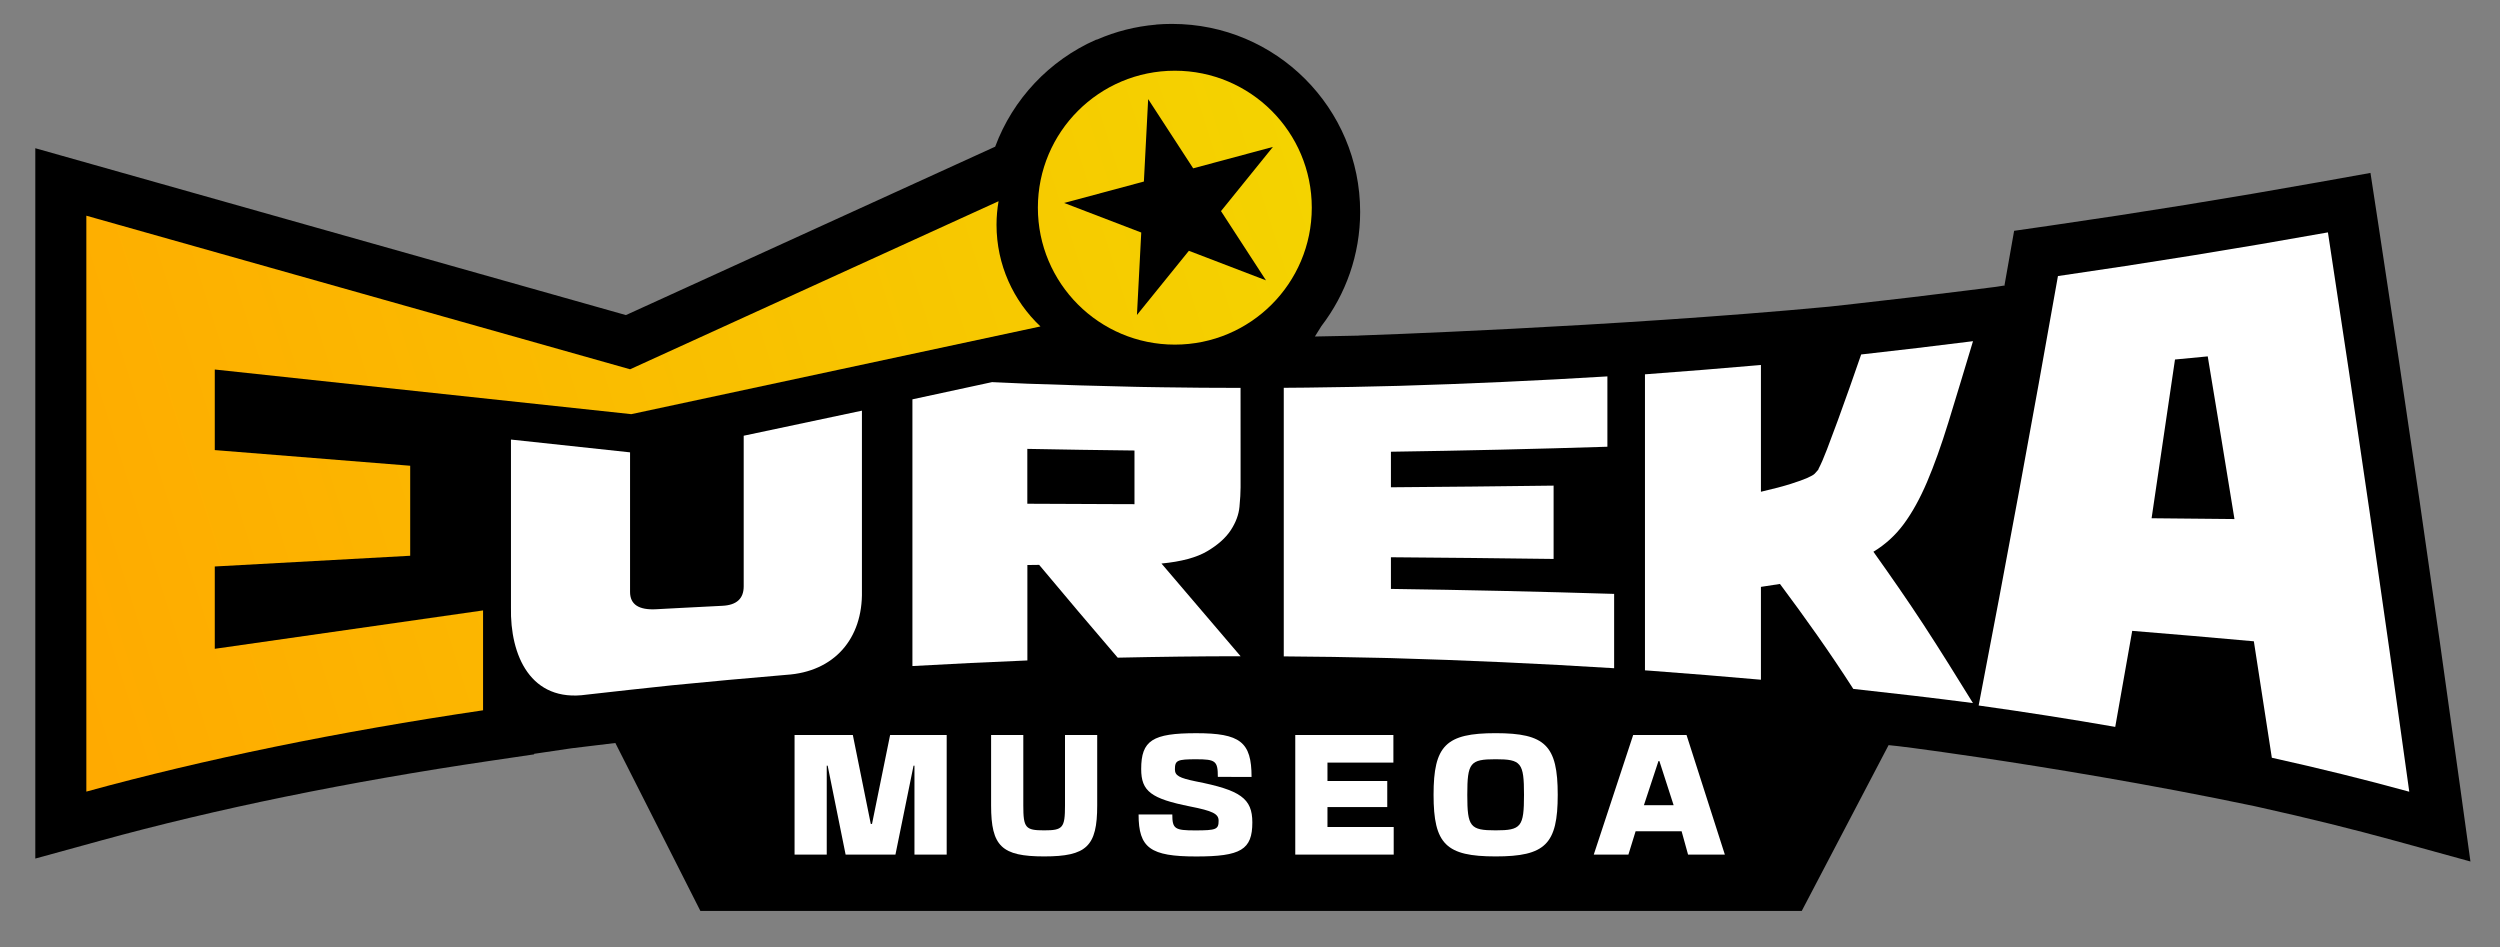 <?xml version="1.0" encoding="UTF-8"?>
<svg xmlns="http://www.w3.org/2000/svg" xmlns:xlink="http://www.w3.org/1999/xlink" version="1.1" id="Layer_2" x="0px" y="0px" viewBox="0 0 871.83 330.26" style="enable-background:new 0 0 871.83 330.26;" xml:space="preserve">
<rect x="0" y="0" width="871.83" height="330.26" fill="#808080" stroke="none"/>
<style type="text/css">
	.st0{fill:url(#SVGID_1_);}
	.st1{fill:url(#SVGID_00000077311859915114802440000009965911788200624311_);}
	.st2{fill:#FFFFFF;}
</style>
<g>
	<path d="M857.82,273.67c-9.29-67.24-18.85-132.95-28.4-195.32l-2.76-18.05l-17.97,3.22c-30.99,5.55-62.47,10.64-93.55,15.13   l-12.75,1.84l-2.24,12.68c-0.38,2.17-0.77,4.33-1.15,6.49l-0.12,0.01l-0.03-0.08c-0.9,0.14-1.81,0.29-2.73,0.43l-10.32,1.3   c-12.85,1.62-25.89,3.17-38.75,4.6l-9.27,1.03c-75.92,7.13-163.67,10.05-163.67,10.05l-0.25,0.04c-6.37,0.13-12.97,0.26-15.31,0.31   l2.27-3.64c8.46-11.04,13.51-24.85,13.51-39.83c0-36.2-29.35-65.54-65.54-65.54c-0.04,0-0.08,0-0.13,0c-0.04,0-0.08,0-0.12,0   c-1.75,0-3.49,0.07-5.21,0.21L403.1,8.6c-7.2,0.62-14.07,2.39-20.41,5.15l-0.55,0.14c-16.16,7.14-28.91,20.62-35.09,37.26   l-128.77,58.73L12.31,51.69v247.72l22.52-6.19c40.6-11.17,86.44-20.56,136.23-27.91l15.2-2.24v-0.19   c7.98-1.2,12.97-1.92,12.97-1.92c5.13-0.64,10.25-1.26,15.36-1.86l29.65,58.56h384.09l30.28-57.81c1.77,0.15,4.71,0.51,8.47,1   c0,0,0.02,0,0.02,0c6.15,0.81,14.49,2,23.55,3.33c22.62,3.38,58.69,9.2,95.52,16.94l2.24,0.5c16.3,3.62,32.14,7.53,47.06,11.64   l26.05,7.17L857.82,273.67z"></path>
	<g>
		<linearGradient id="SVGID_1_" gradientUnits="userSpaceOnUse" x1="10.036" y1="189.573" x2="926.862" y2="-99.21">
			<stop offset="0" style="stop-color:#FFAA00"></stop>
			<stop offset="1" style="stop-color:#E8FF00"></stop>
		</linearGradient>
		<path class="st0" d="M168.46,247.7l0-34.83L74.9,226.26l0-28.71l68.15-3.74v-31.39l-68.15-5.46v-28.1l145.25,15.57l142.69-30.59    c-9.42-8.9-15.32-21.5-15.32-35.45c0-2.8,0.25-5.55,0.71-8.22l-128.5,58.61L30.11,75.22v200.84    C71.1,264.79,117.65,255.21,168.46,247.7z"></path>
		
			<linearGradient id="SVGID_00000054253854042392955100000015650073605256535997_" gradientUnits="userSpaceOnUse" x1="12.537" y1="197.516" x2="929.364" y2="-91.266">
			<stop offset="0" style="stop-color:#FFAA00"></stop>
			<stop offset="1" style="stop-color:#E8FF00"></stop>
		</linearGradient>
		<path style="fill:url(#SVGID_00000054253854042392955100000015650073605256535997_);" d="M409.7,24.66    c-26.38,0-47.76,21.38-47.76,47.76c0,26.38,21.38,47.76,47.76,47.76c26.38,0,47.76-21.38,47.76-47.76    C457.46,46.04,436.07,24.66,409.7,24.66z"></path>
		<polygon points="400.4,34.56 416.1,58.7 443.91,51.23 425.8,73.62 441.49,97.77 414.6,87.46 396.49,109.84 397.99,81.09     371.1,70.78 398.91,63.31   "></polygon>
		<path class="st2" d="M204.51,242.25c-19.44,2.78-26.68-13.64-26.32-30.46c0-3.28,0-4.92,0-8.2c0-18.41,0-50.3,0-50.3l41.53,4.46    c0,0,0,30.21,0,48.68c0,4.37,3.05,6.37,9.17,6.03c1.17-0.06,1.76-0.1,2.93-0.16c2.26-0.12,3.4-0.18,5.66-0.3    c5.31-0.28,7.96-0.42,13.28-0.68c0.47-0.02,0.7-0.03,1.17-0.06c4.95-0.24,7.42-2.5,7.42-6.78c0-2.57,0-3.86,0-6.43    c0-9.87,0-46.1,0-46.1l41.23-8.74c0,0,0,59.29,0,62.88c0.34,16.6-9.63,28.2-26.38,29.25c-13.29,1.12-26.56,2.33-39.84,3.64    C224.41,240.03,214.46,241.12,204.51,242.25z"></path>
		<path class="st2" d="M432.62,135.27c-9,0-18-0.07-27-0.21c-2.82-0.04-4.23-0.06-7.04-0.11c-1.17-0.02-1.76-0.03-2.93-0.06    c-12.46-0.28-24.91-0.64-37.37-1.08c-4.11-0.17-8.22-0.37-12.32-0.55l-27.77,6c0,12.06,0,24.12,0,36.17c0,18.95,0,37.89,0,56.84    c13.36-0.75,26.72-1.4,40.09-1.95c0-9.65,0-14.48,0-24.13c0-1.72,0-2.58,0-4.3c0-1.94,0-2.91,0-4.85    c1.64-0.02,2.46-0.03,4.11-0.05c9.06,10.85,18.19,21.63,27.39,32.36c14.28-0.31,28.57-0.5,42.85-0.5    c-9.19-10.78-18.41-21.55-27.59-32.33c6.91-0.66,12.23-2.09,15.95-4.29c3.72-2.2,6.46-4.65,8.22-7.34    c1.76-2.69,2.77-5.4,3.03-8.13c0.26-2.73,0.39-5,0.39-6.79c0-1.13,0-1.69,0-2.82c0-3.93,0-5.89,0-9.81    C432.62,148.5,432.62,144.09,432.62,135.27z M395.63,159.97c0,2.33,0,3.5,0,5.83c0,3.58,0,5.37,0,8.94c0,0.43,0,0.65,0,1.08    c-2.58-0.01-3.87-0.01-6.46-0.02c-2.04-0.01-3.05-0.01-5.09-0.02c-1.8-0.01-2.7-0.01-4.5-0.02c-8.53-0.03-12.8-0.05-21.32-0.09    c0-7.65,0-11.48,0-19.13c12.46,0.24,24.91,0.43,37.37,0.57C395.63,158.26,395.63,158.83,395.63,159.97z"></path>
		<path class="st2" d="M562.9,207.11c0,8.64,0,17.28,0,25.92c-25.93-1.62-51.87-2.8-77.84-3.53c-1.17-0.03-1.76-0.04-2.93-0.07    c-11.48-0.28-22.96-0.46-34.44-0.53c0-31.22,0-62.44,0-93.66c3.21-0.02,4.81-0.04,8.02-0.07c10.7-0.12,21.39-0.32,32.09-0.61    c24.27-0.72,48.52-1.82,72.75-3.3c0,9.81,0,14.72,0,24.53c-25.16,0.79-50.32,1.37-75.49,1.74c0,4.96,0,7.44,0,12.4    c18.91-0.14,37.82-0.33,56.73-0.58c0,8.52,0,17.04,0,25.57c-18.91-0.25-37.82-0.45-56.73-0.59c0,4.42,0,6.62,0,11.04    C511.01,205.73,536.95,206.31,562.9,207.11z"></path>
		<path class="st2" d="M679.45,147.34c-2.47,8.01-4.94,14.9-7.41,20.7c-2.47,5.8-5.17,10.68-8.09,14.65    c-2.93,3.97-6.47,7.21-10.63,9.72c5.97,8.38,11.86,16.84,17.46,25.4c5.86,8.97,11.58,18.19,17.25,27.37    c-13.89-1.8-27.81-3.43-41.73-4.94c-4.16-6.47-8.36-12.7-12.59-18.71c-4.23-6.01-8.56-11.98-12.98-17.89    c-2.66,0.41-3.98,0.62-6.64,1.02c0,10.79,0,21.58,0,32.38c-12.76-1.13-25.52-2.17-38.29-3.12c-0.86-0.06-1.29-0.09-2.15-0.15    c0-9.51,0-14.26,0-23.77c0-1.49,0-2.23,0-3.71c0-25.25,0-50.51,0-75.76c0.39-0.03,0.59-0.04,0.98-0.07    c13.03-0.96,26.05-2.01,39.07-3.15c0.16-0.01,0.23-0.02,0.39-0.04c0,8.58,0,17.16,0,25.74c0,7.39,0,11.09,0,18.48    c4.42-1.02,7.91-1.95,10.45-2.76c2.54-0.81,4.46-1.5,5.76-2.08c1.3-0.58,2.15-1.06,2.54-1.46c0.39-0.39,0.71-0.81,0.98-1.09    c0.21-0.23,0.39-0.45,0.39-0.67c0.78-1.44,1.76-3.69,2.93-6.75c1.17-3.07,2.44-6.46,3.81-10.19c1.37-3.73,2.76-7.63,4.2-11.7    c1.43-4.07,2.73-7.8,3.9-11.18c13.01-1.45,26.01-2.99,39-4.63C685.2,128.45,682.36,137.9,679.45,147.34z"></path>
		<path class="st2" d="M737.65,253.49c1.99-11.16,3.97-22.32,5.92-33.49c14.14,1.15,28.28,2.36,42.42,3.64    c2.12,13.53,4.2,27.07,6.27,40.61c16.7,3.7,32.7,7.66,47.93,11.85c-9-65.09-18.42-130.11-28.37-195.06    c-31.31,5.61-62.68,10.68-94.15,15.23c-8.83,49.99-18.03,99.91-27.65,149.76C706.33,248.31,722.22,250.8,737.65,253.49z     M758.49,125.37c4.57-0.43,6.85-0.64,11.42-1.09c3.15,18.9,6.25,37.81,9.32,56.73c-11.55-0.11-17.33-0.17-28.9-0.28    C753.08,162.29,755.8,143.84,758.49,125.37z"></path>
	</g>
	<g>
		<path class="st2" d="M277.09,298.02v-41.7h20.32l6.26,31.01h0.43l6.31-31.01h19.73v41.7H318.9v-31.01h-0.32l-6.31,31.01h-17.38    l-6.26-31.01h-0.32v31.01H277.09z"></path>
		<path class="st2" d="M364.13,298.66c-14.81,0-18.5-3.53-18.5-17.75v-24.59h11.23v24.59c0,7.81,0.75,8.66,7.27,8.66    s7.27-0.86,7.27-8.66v-24.59h11.23v24.59C382.63,295.14,378.94,298.66,364.13,298.66z"></path>
		<path class="st2" d="M424.97,286.21c0-2.41-2.09-3.42-9.94-4.97c-13.63-2.73-17.06-5.29-17.06-13.04c0-10,3.96-12.51,19.19-12.51    c15.34,0,19.3,3.05,19.3,15.24H424.7c0-5.56-0.8-6.15-7.54-6.15c-6.63,0-7.43,0.37-7.43,3.53c0,2.19,1.55,2.99,7.22,4.17    c15.61,3.05,19.78,5.93,19.78,14.33c0,9.52-4.01,11.87-19.57,11.87c-15.99,0-20.1-2.94-20.1-14.65h11.76    c0,5.03,0.86,5.56,8.02,5.56C424.11,289.58,424.97,289.25,424.97,286.21z"></path>
		<path class="st2" d="M485.92,256.32v9.62h-22.99v6.42h20.85v9.09h-20.85v6.95h23.1v9.62H451.7v-41.7H485.92z"></path>
		<path class="st2" d="M521.58,255.68c17.32,0,21.65,4.28,21.65,21.49c0,17.22-4.33,21.49-21.65,21.49    c-17.32,0-21.65-4.28-21.65-21.49C499.93,259.95,504.26,255.68,521.58,255.68z M511.69,277.17c0,11.17,0.96,12.4,9.89,12.4    c8.93,0,9.89-1.23,9.89-12.4c0-11.17-0.96-12.4-9.89-12.4C512.65,264.77,511.69,266,511.69,277.17z"></path>
		<path class="st2" d="M601.51,298.02h-12.83l-2.25-8.13h-16.04l-2.51,8.13H555.8l13.74-41.7h18.61L601.51,298.02z M583.65,280.81    l-4.97-15.4h-0.32l-5.08,15.4H583.65z"></path>
	</g>
</g>
</svg>
